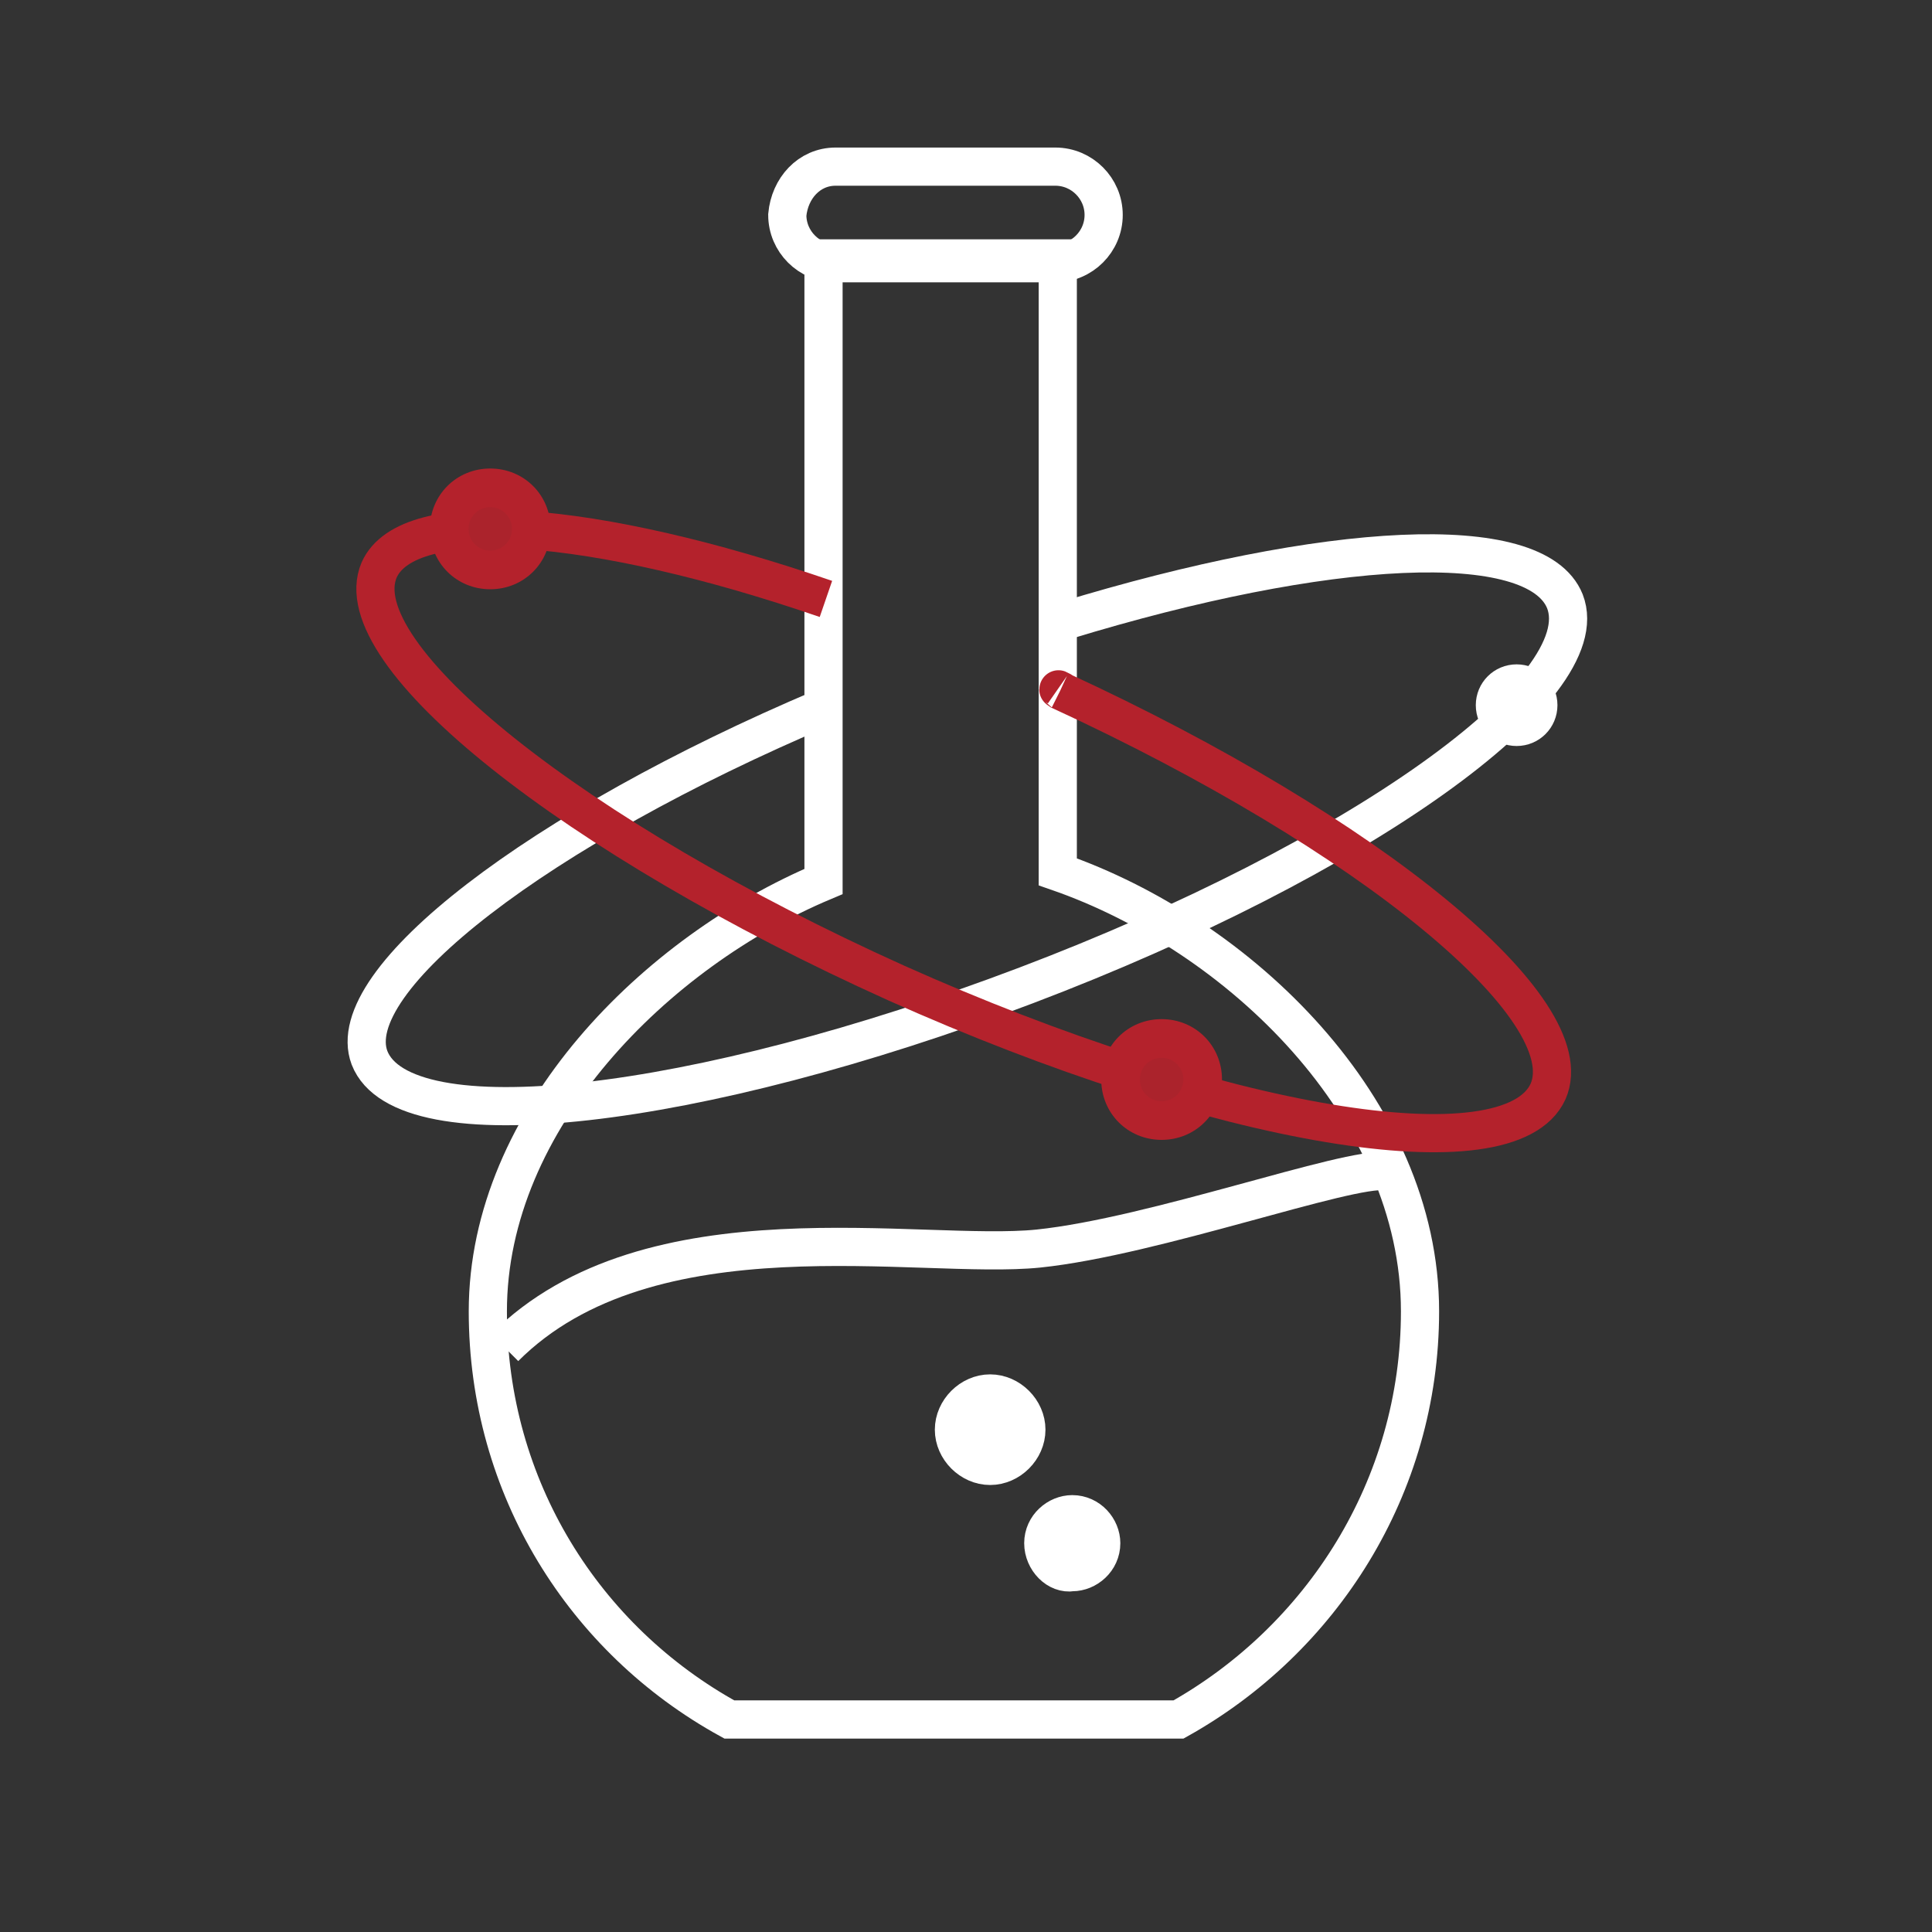 <?xml version="1.0" encoding="utf-8"?>
<!-- Generator: Adobe Illustrator 22.0.1, SVG Export Plug-In . SVG Version: 6.00 Build 0)  -->
<svg version="1.1" id="レイヤー_1" xmlns="http://www.w3.org/2000/svg" xmlns:xlink="http://www.w3.org/1999/xlink" x="0px"
	 y="0px" viewBox="0 0 80 80" style="enable-background:new 0 0 80 80;" xml:space="preserve">
<rect x="0" y="0" width="80" height="80" fill="#333333" stroke="none"/>
<style type="text/css">
	.st0{fill:#C9CACA;}
	.st1{fill:#FFFFFF;}
	.st2{fill:none;stroke:#070102;stroke-miterlimit:10;}
	.st3{fill:none;stroke:#070102;stroke-linecap:round;stroke-linejoin:round;stroke-miterlimit:10;}
	.st4{fill:none;stroke:#B4222C;stroke-linecap:round;stroke-linejoin:round;stroke-miterlimit:10;}
	.st5{fill:none;stroke:#221F20;stroke-width:1.171;stroke-miterlimit:10;}
	.st6{fill:#B4222C;}
	.st7{fill:none;stroke:#000000;stroke-width:1.5;stroke-miterlimit:10;}
	.st8{fill:none;stroke:#221F20;stroke-miterlimit:10;}
	.st9{fill:none;stroke:#B4222C;stroke-width:1.007;stroke-miterlimit:10;}
	.st10{fill:none;stroke:#B4222C;stroke-miterlimit:10;}
	.st11{fill:#221F20;}
	.st12{fill:none;stroke:#A92E36;stroke-miterlimit:10;}
	.st13{fill:none;stroke:#FFFFFF;stroke-width:1.5;stroke-miterlimit:10;}
	.st14{fill:none;stroke:#A92E36;stroke-width:1.5;stroke-miterlimit:10;}
	.st15{fill:none;stroke:#221F20;stroke-width:1.5;stroke-miterlimit:10;}
	.st16{fill:none;stroke:#221F20;stroke-width:1.581;stroke-miterlimit:10;}
	.st17{fill:none;stroke:#B4222C;stroke-width:1.581;stroke-miterlimit:10;}
	.st18{fill:none;}
	.st19{fill:none;stroke:#FFFFFF;stroke-width:1.581;stroke-miterlimit:10;}
	.st20{fill:#AB232C;}
	.st21{fill:none;stroke:#B4222C;stroke-width:1.5;stroke-miterlimit:10;}
	.st22{fill:none;stroke:#FFFFFF;stroke-miterlimit:10;}
	.st23{fill:none;stroke:#FFFFFF;stroke-width:1.5;stroke-linecap:round;stroke-linejoin:round;stroke-miterlimit:10;}
	.st24{fill:none;stroke:#B4222C;stroke-width:1.5;stroke-linecap:round;stroke-linejoin:round;stroke-miterlimit:10;}
</style>
<path class="st18" d="M43.8,36.1V10.7h-9.7v25.8c-6.9,2.9-13.9,9.8-13.9,17.8c0,7.3,4,13.6,10,16.9h18.6c5.9-3.3,10-9.6,10-16.9
	C58.8,45.9,51.3,38.7,43.8,36.1"/>
<path class="st19" d="M43.8,36.1V10.7h-9.7v25.8c-6.9,2.9-13.9,9.8-13.9,17.8c0,7.3,4,13.6,10,16.9h18.6c5.9-3.3,10-9.6,10-16.9
	C58.8,45.9,51.3,38.7,43.8,36.1z"/>
<path class="st18" d="M34.6,6.9h9.1c1.1,0,2,0.9,2,2c0,1.1-0.9,2-2,2h-9.1c-1.1,0-2-0.9-2-2C32.7,7.8,33.5,6.9,34.6,6.9"/>
<path class="st19" d="M34.6,6.9h9.1c1.1,0,2,0.9,2,2c0,1.1-0.9,2-2,2h-9.1c-1.1,0-2-0.9-2-2C32.7,7.8,33.5,6.9,34.6,6.9z"/>
<path class="st1" d="M39.5,59.2c0-0.8,0.7-1.5,1.5-1.5c0.8,0,1.5,0.7,1.5,1.5c0,0.8-0.7,1.5-1.5,1.5C40.2,60.7,39.5,60,39.5,59.2"/>
<path class="st19" d="M39.5,59.2c0-0.8,0.7-1.5,1.5-1.5c0.8,0,1.5,0.7,1.5,1.5c0,0.8-0.7,1.5-1.5,1.5C40.2,60.7,39.5,60,39.5,59.2z"
	/>
<path class="st1" d="M43.2,63.9c0-0.7,0.6-1.2,1.2-1.2c0.7,0,1.2,0.6,1.2,1.2c0,0.7-0.6,1.2-1.2,1.2C43.8,65.2,43.2,64.6,43.2,63.9"
	/>
<path class="st19" d="M43.2,63.9c0-0.7,0.6-1.2,1.2-1.2c0.7,0,1.2,0.6,1.2,1.2c0,0.7-0.6,1.2-1.2,1.2C43.8,65.2,43.2,64.6,43.2,63.9
	z"/>
<path class="st19" d="M20.9,55.8c6-6,17.2-3.6,22.1-4.1c4.8-0.5,12.8-3.4,14.4-3.2"/>
<path class="st19" d="M44.1,25.7c10.8-3.3,19.5-3.8,20.7-0.8c1.4,3.6-8.6,10.7-22.3,15.9c-13.7,5.2-25.8,6.6-27.2,3
	c-1.2-3.2,7-9.5,18.8-14.5"/>
<path class="st17" d="M43.9,28.6C44.3,28.8,43.6,28.4,43.9,28.6c12.8,5.9,21.7,13.2,20.2,16.6c-1.6,3.5-13.6,1.5-27-4.5
	c-13.3-6-22.9-13.6-21.4-17.1c1.2-2.7,8.9-2.1,18.5,1.2"/>
<path class="st1" d="M19.4,21.9c0-0.5,0.4-0.9,0.9-0.9c0.5,0,0.9,0.4,0.9,0.9c0,0.5-0.4,0.9-0.9,0.9C19.8,22.7,19.4,22.4,19.4,21.9"
	/>
<g>
	<path class="st20" d="M20.3,23.5c-0.9,0-1.7-0.8-1.7-1.7s0.8-1.7,1.7-1.7c0.9,0,1.7,0.8,1.7,1.7S21.2,23.5,20.3,23.5z"/>
	<path class="st6" d="M20.3,21c0.5,0,0.9,0.4,0.9,0.9c0,0.5-0.4,0.9-0.9,0.9c-0.5,0-0.9-0.4-0.9-0.9C19.4,21.4,19.8,21,20.3,21
		 M20.3,19.4c-1.4,0-2.5,1.1-2.5,2.5c0,1.4,1.1,2.5,2.5,2.5c1.4,0,2.5-1.1,2.5-2.5C22.8,20.5,21.7,19.4,20.3,19.4L20.3,19.4z"/>
</g>
<path class="st1" d="M47.2,44.7c0-0.5,0.4-0.9,0.9-0.9c0.5,0,0.9,0.4,0.9,0.9c0,0.5-0.4,0.9-0.9,0.9C47.6,45.6,47.2,45.2,47.2,44.7"
	/>
<g>
	<path class="st20" d="M48.1,46.4c-0.9,0-1.7-0.8-1.7-1.7c0-0.9,0.7-1.7,1.7-1.7c0.9,0,1.7,0.8,1.7,1.7C49.8,45.6,49,46.4,48.1,46.4
		z"/>
	<path class="st6" d="M48.1,43.8c0.5,0,0.9,0.4,0.9,0.9c0,0.5-0.4,0.9-0.9,0.9s-0.9-0.4-0.9-0.9C47.2,44.2,47.6,43.8,48.1,43.8
		 M48.1,42.2c-1.4,0-2.5,1.1-2.5,2.5c0,1.4,1.1,2.5,2.5,2.5c1.4,0,2.5-1.1,2.5-2.5C50.6,43.3,49.5,42.2,48.1,42.2L48.1,42.2z"/>
</g>
<path class="st1" d="M61.9,29.2c0-0.5,0.4-0.9,0.9-0.9c0.5,0,0.9,0.4,0.9,0.9c0,0.5-0.4,0.9-0.9,0.9C62.3,30.1,61.9,29.7,61.9,29.2"
	/>
<path class="st19" d="M61.9,29.2c0-0.5,0.4-0.9,0.9-0.9c0.5,0,0.9,0.4,0.9,0.9c0,0.5-0.4,0.9-0.9,0.9C62.3,30.1,61.9,29.7,61.9,29.2
	z"/>
</svg>
